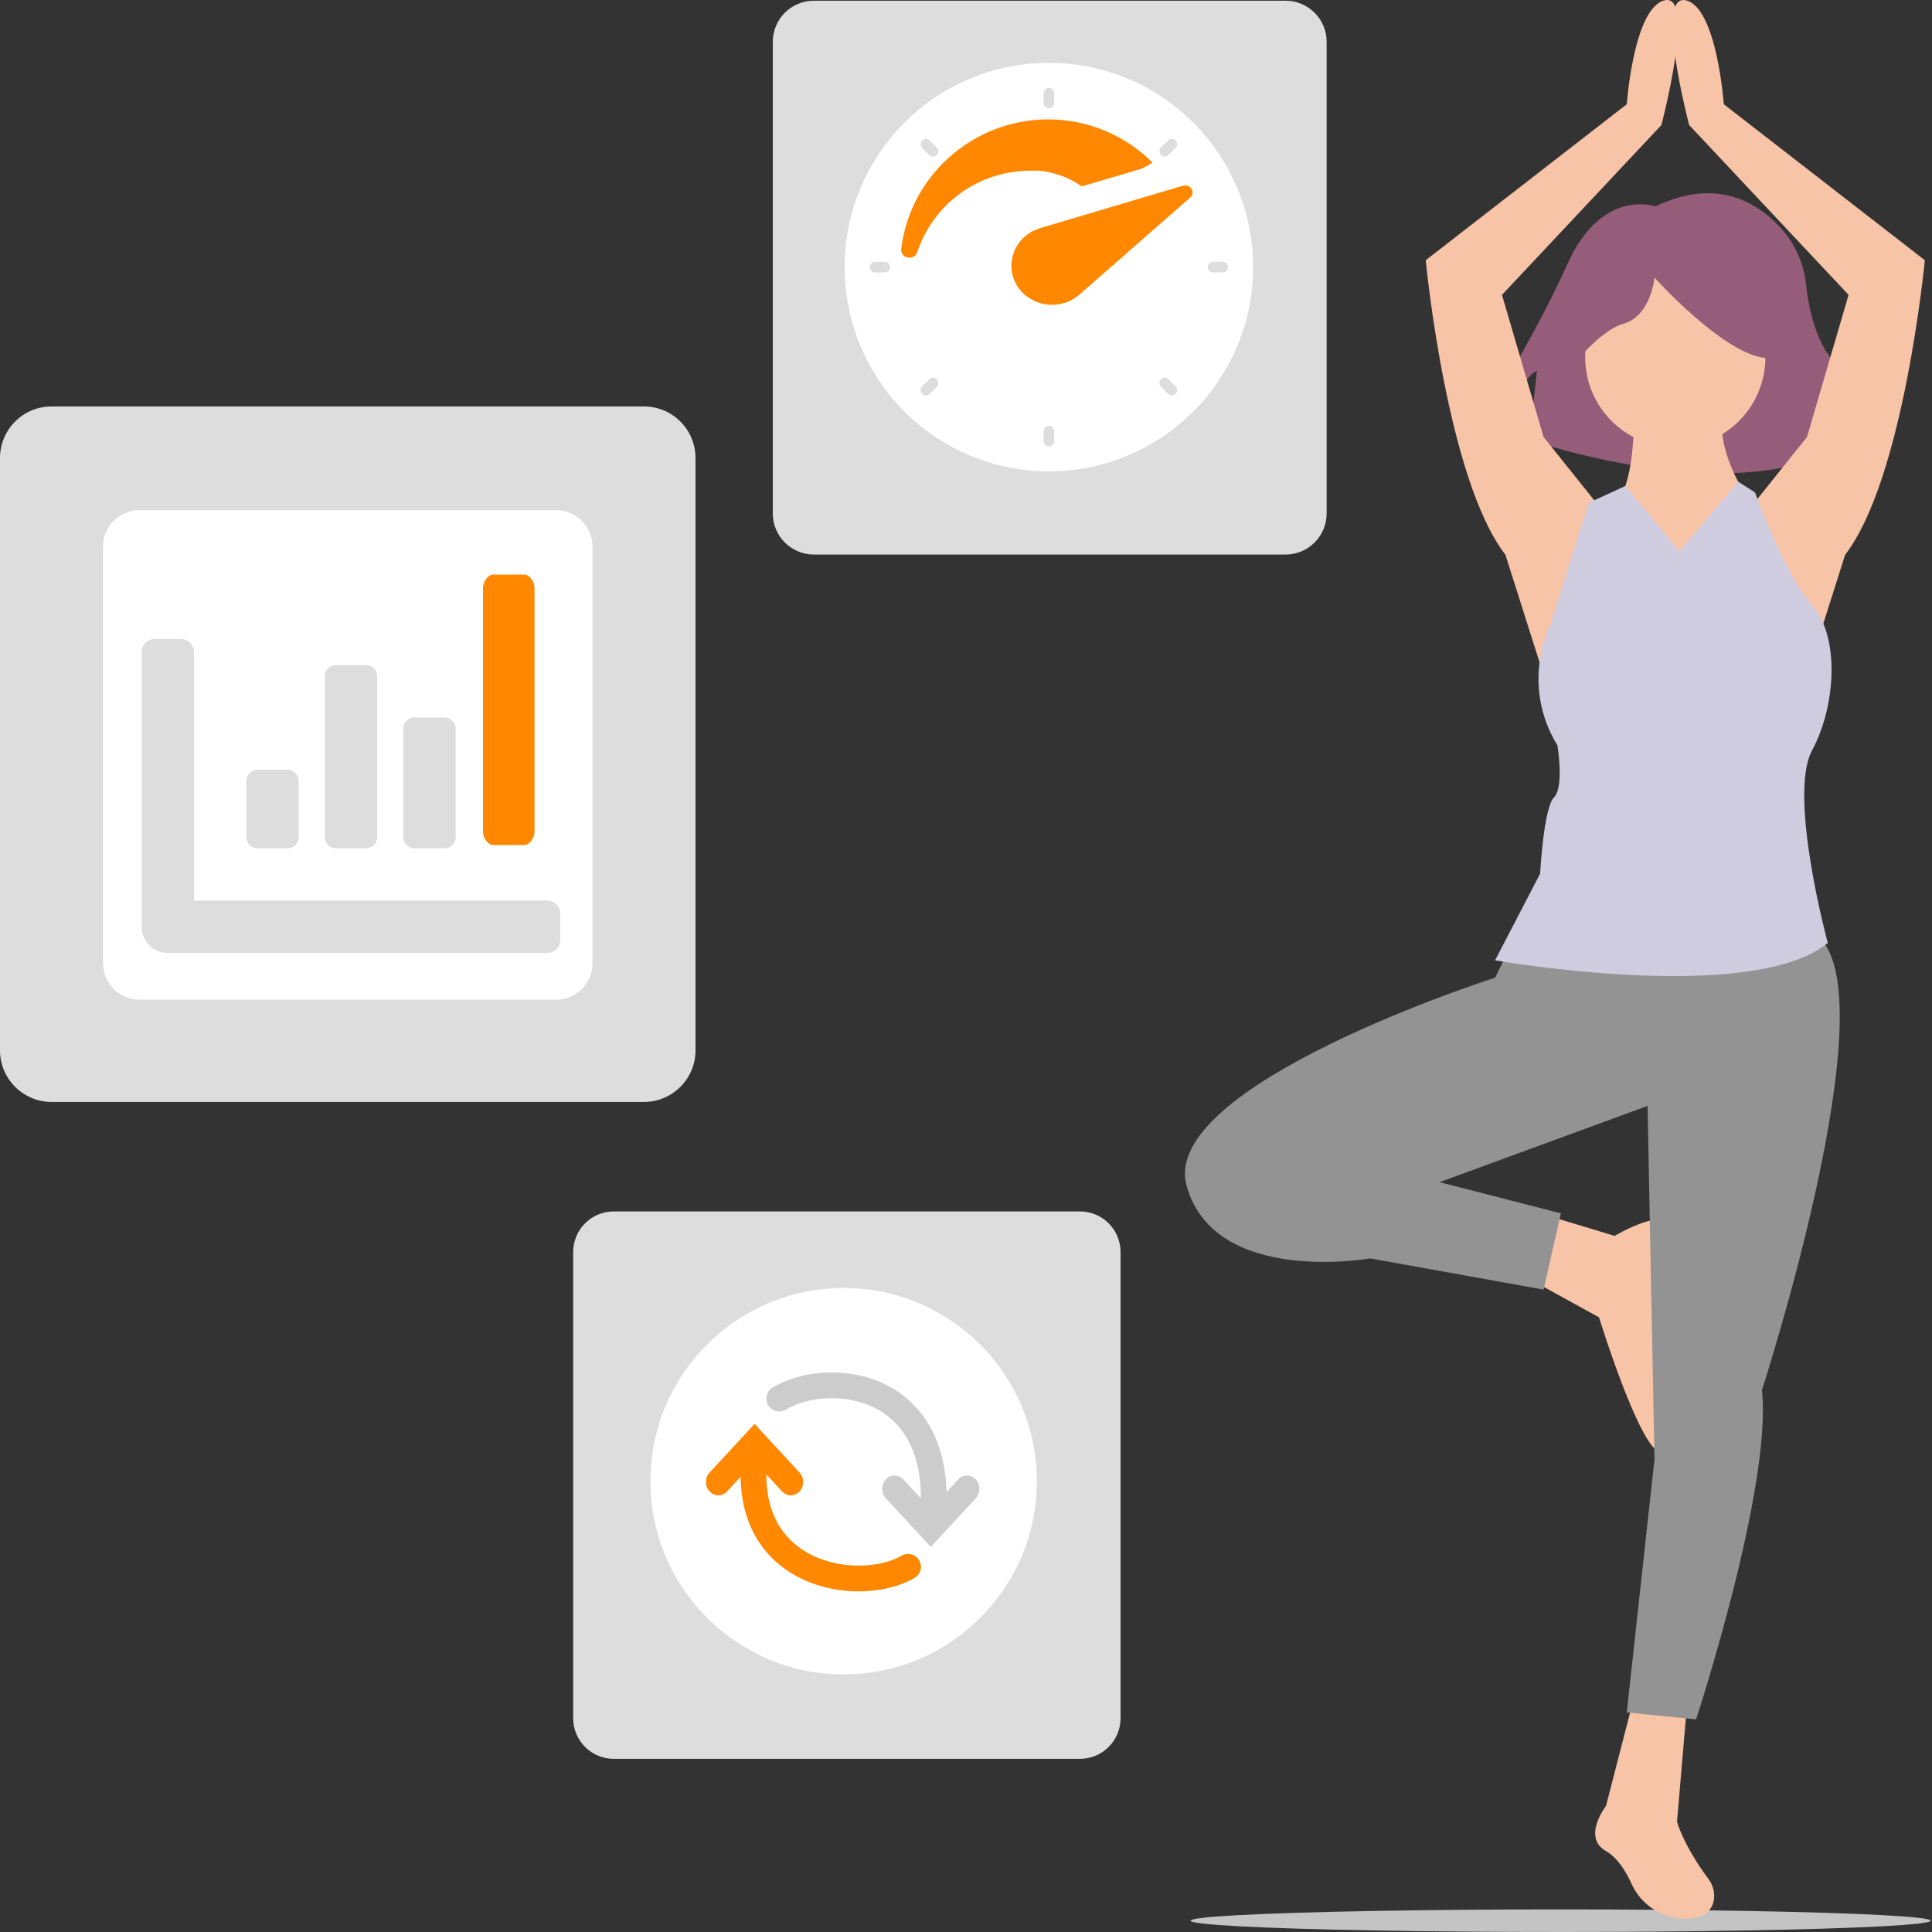 <svg width="300" height="300" viewBox="0 0 300 300" fill="none" xmlns="http://www.w3.org/2000/svg">
<rect x="0" y="0" width="300" height="300" fill="#333333" stroke="none"/>
<g clip-path="url(#clip0_5773_6509)">
<path d="M126.383 0.11H199.617C203.142 0.11 206 2.968 206 6.493V79.727C206 83.252 203.142 86.11 199.617 86.11H126.383C122.858 86.11 120 83.252 120 79.727V6.493C120 2.968 122.858 0.11 126.383 0.11Z" fill="#DDDDDD"/>
<path d="M95.309 188.11H167.691C171.175 188.11 174 190.935 174 194.419V266.801C174 270.286 171.175 273.11 167.691 273.11H95.309C91.825 273.11 89 270.286 89 266.801V194.419C89 190.935 91.825 188.11 95.309 188.11Z" fill="#DDDDDD"/>
<path d="M162.87 73.196C156.596 73.196 150.463 71.336 145.246 67.85C140.03 64.365 135.964 59.41 133.563 53.614C131.162 47.818 130.534 41.44 131.758 35.286C132.982 29.133 136.003 23.481 140.439 19.045C144.876 14.608 150.528 11.587 156.681 10.363C162.834 9.139 169.212 9.768 175.009 12.168C180.805 14.569 185.759 18.635 189.245 23.852C192.73 29.068 194.591 35.201 194.591 41.475C194.587 49.887 191.243 57.953 185.295 63.901C179.347 69.849 171.281 73.192 162.87 73.196Z" fill="white"/>
<path d="M146.443 25.315C142.851 28.907 140.562 33.594 139.94 38.634C139.905 38.96 140 39.287 140.203 39.544C140.406 39.801 140.701 39.969 141.027 40.011H141.256C141.52 40.012 141.778 39.928 141.99 39.771C142.203 39.614 142.358 39.392 142.434 39.139C143.663 35.456 146.021 32.253 149.174 29.986C152.328 27.718 156.116 26.502 160.001 26.508H161.347C164.571 26.811 167.587 28.234 169.87 30.53L178.974 25.254C174.67 20.954 168.833 18.538 162.747 18.538C156.661 18.538 150.824 20.954 146.52 25.254L146.443 25.315Z" fill="#FF8800"/>
<path d="M163.053 49.771C161.023 49.773 159.059 49.046 157.521 47.724C155.982 46.402 154.969 44.572 154.667 42.568C154.366 40.563 154.795 38.517 155.876 36.801C156.958 35.086 158.62 33.815 160.561 33.221L182.463 26.487C183.19 26.27 183.97 26.305 184.674 26.587C185.379 26.869 185.967 27.381 186.342 28.039C186.718 28.698 186.859 29.464 186.743 30.213C186.626 30.962 186.259 31.649 185.701 32.163L168.707 47.566C167.147 48.981 165.116 49.767 163.008 49.771H163.053Z" fill="#FF8800"/>
<path d="M184.061 28.776C184.361 28.784 184.646 28.904 184.855 29.111C185.064 29.319 185.181 29.596 185.181 29.886C185.181 30.035 185.148 30.181 185.086 30.317C185.023 30.453 184.932 30.575 184.818 30.675L167.577 45.777C166.419 46.784 164.912 47.336 163.353 47.325C162.236 47.323 161.138 47.037 160.171 46.496C159.204 45.955 158.401 45.178 157.844 44.243C157.439 43.54 157.181 42.767 157.086 41.968C156.991 41.169 157.06 40.36 157.289 39.587C157.518 38.814 157.903 38.092 158.422 37.462C158.94 36.833 159.582 36.308 160.311 35.918C160.696 35.714 161.102 35.548 161.522 35.421L183.743 28.82H184.091M184.091 24.438C183.522 24.435 182.956 24.514 182.411 24.672L160.144 31.259C158.605 31.739 157.195 32.546 156.02 33.619C154.844 34.692 153.932 36.005 153.349 37.462C152.767 38.919 152.529 40.483 152.653 42.04C152.777 43.597 153.26 45.108 154.066 46.462C154.873 47.816 155.982 48.979 157.314 49.866C158.646 50.753 160.166 51.342 161.764 51.59C163.362 51.838 164.997 51.739 166.55 51.299C168.103 50.859 169.535 50.09 170.74 49.048L187.86 33.917C188.704 33.174 189.296 32.203 189.559 31.13C189.821 30.057 189.742 28.932 189.331 27.904C188.921 26.875 188.198 25.989 187.258 25.363C186.318 24.737 185.203 24.399 184.061 24.394L184.091 24.438Z" fill="white"/>
<path fill-rule="evenodd" clip-rule="evenodd" d="M162.87 13.658C163.325 13.658 163.694 14.027 163.694 14.483V15.982C163.694 16.438 163.325 16.807 162.87 16.807C162.414 16.807 162.045 16.438 162.045 15.982V14.483C162.045 14.027 162.414 13.658 162.87 13.658ZM143.197 21.802C143.519 21.48 144.041 21.48 144.363 21.802L145.458 22.897C145.78 23.219 145.78 23.741 145.458 24.063C145.136 24.385 144.614 24.385 144.292 24.063L143.197 22.968C142.875 22.646 142.875 22.124 143.197 21.802ZM182.542 21.802C182.864 22.124 182.864 22.646 182.542 22.968L181.448 24.063C181.126 24.385 180.603 24.385 180.281 24.063C179.959 23.741 179.959 23.219 180.281 22.897L181.376 21.802C181.698 21.48 182.22 21.48 182.542 21.802ZM135.053 41.475C135.053 41.019 135.422 40.65 135.877 40.65H137.377C137.833 40.65 138.202 41.019 138.202 41.475C138.202 41.93 137.833 42.3 137.377 42.3H135.877C135.422 42.3 135.053 41.93 135.053 41.475ZM187.538 41.475C187.538 41.019 187.907 40.65 188.362 40.65H189.862C190.317 40.65 190.687 41.019 190.687 41.475C190.687 41.93 190.317 42.3 189.862 42.3H188.362C187.907 42.3 187.538 41.93 187.538 41.475ZM145.458 58.886C145.78 59.209 145.78 59.731 145.458 60.053L144.363 61.148C144.041 61.47 143.519 61.47 143.197 61.148C142.875 60.825 142.875 60.303 143.197 59.981L144.292 58.886C144.614 58.564 145.136 58.564 145.458 58.886ZM180.281 58.886C180.603 58.564 181.126 58.564 181.448 58.886L182.542 59.981C182.864 60.303 182.864 60.825 182.542 61.148C182.22 61.47 181.698 61.47 181.376 61.148L180.281 60.053C179.959 59.731 179.959 59.209 180.281 58.886ZM162.87 66.143C163.325 66.143 163.694 66.512 163.694 66.968V68.467C163.694 68.922 163.325 69.292 162.87 69.292C162.414 69.292 162.045 68.922 162.045 68.467V66.968C162.045 66.512 162.414 66.143 162.87 66.143Z" fill="#DDDDDD"/>
<path d="M8.016 63.11H99.984C104.411 63.11 108 66.699 108 71.126V163.094C108 167.521 104.411 171.11 99.984 171.11H8.016C3.589 171.11 0 167.521 0 163.094V71.126C0 66.699 3.589 63.11 8.016 63.11Z" fill="#DDDDDD"/>
<path d="M21.641 79.221H86.359C89.475 79.221 92 81.746 92 84.862V149.58C92 152.695 89.475 155.221 86.359 155.221H21.641C18.526 155.221 16 152.695 16 149.58V84.862C16 81.746 18.526 79.221 21.641 79.221Z" fill="white"/>
<path d="M64.25 131.721H69.125C69.938 131.721 70.75 130.908 70.75 130.096V113.033C70.75 112.221 69.938 111.408 69.125 111.408H64.25C63.438 111.408 62.625 112.221 62.625 113.033V130.096C62.625 130.908 63.438 131.721 64.25 131.721ZM39.875 131.721H44.75C45.562 131.721 46.375 130.908 46.375 130.096V121.158C46.375 120.346 45.562 119.533 44.75 119.533H39.875C39.062 119.533 38.25 120.346 38.25 121.158V130.096C38.25 130.908 39.062 131.721 39.875 131.721ZM84.969 139.846H30.125V101.252C30.125 100.13 29.216 99.221 28.094 99.221H24.031C22.909 99.221 22 100.13 22 101.252V143.908C22 146.151 23.819 147.971 26.062 147.971H84.969C86.091 147.971 87 147.062 87 145.939V141.877C87 140.755 86.091 139.846 84.969 139.846Z" fill="#DDDDDD"/>
<path d="M81.4 131.221H76.6C75.8 131.221 75 130.171 75 129.121V91.321C75 90.271 75.8 89.221 76.6 89.221H81.4C82.2 89.221 83 90.271 83 91.321V129.121C83 130.171 82.2 131.221 81.4 131.221Z" fill="#FF8800"/>
<path d="M56.938 131.721H52.062C51.25 131.721 50.438 130.908 50.438 130.096V104.908C50.438 104.096 51.25 103.283 52.062 103.283H56.938C57.75 103.283 58.562 104.096 58.562 104.908V130.096C58.562 130.908 57.75 131.721 56.938 131.721Z" fill="#DDDDDD"/>
<ellipse cx="242.333" cy="298.246" rx="57.456" ry="1.754" fill="#C4C4C4"/>
<path d="M257.067 32.05C257.067 32.05 248.753 29.081 243.409 40.958C238.064 52.835 229.75 65.9 229.75 65.9L234.501 67.088C234.501 67.088 235.689 58.774 238.658 57.586L237.47 68.275C237.47 68.275 273.101 80.746 289.135 67.088L288.542 62.931C288.542 62.931 290.917 63.525 290.917 67.088L292.699 65.306C292.699 65.306 290.917 61.743 285.572 56.992C282.064 53.874 280.859 47.942 280.445 44.233C280.134 41.135 278.895 38.204 276.89 35.824C273.338 31.708 266.866 27.332 257.067 32.05Z" fill="#965D7B"/>
<path d="M248.296 78.617L239.685 67.853L233.227 45.787L257.984 19.416C257.984 19.416 263.366 -1.035 258.522 0.041C253.678 1.117 252.602 16.187 252.602 16.187L221.387 40.406C221.387 40.406 224.616 74.311 233.765 86.152L240.762 108.218L248.296 78.617Z" fill="#F7C4A7"/>
<path d="M271.978 78.617L280.589 67.853L287.047 45.787L262.29 19.416C262.29 19.416 256.908 -1.035 261.752 0.041C266.596 1.117 267.672 16.187 267.672 16.187L298.887 40.406C298.887 40.406 295.658 74.311 286.509 86.152L279.512 108.218L271.978 78.617Z" fill="#F7C4A7"/>
<path d="M260.138 69.468C267.866 69.468 274.131 63.203 274.131 55.475C274.131 47.747 267.866 41.482 260.138 41.482C252.409 41.482 246.145 47.747 246.145 55.475C246.145 63.203 252.409 69.468 260.138 69.468Z" fill="#F7C4A7"/>
<path d="M253.679 63.01C253.679 63.01 254.218 74.311 250.988 78.079C247.759 81.846 244.53 101.221 260.138 101.759C275.745 102.298 274.131 85.614 274.131 85.614L270.902 76.464C270.902 76.464 266.058 69.468 267.672 63.01H253.679Z" fill="#F7C4A7"/>
<path d="M239.148 188.408L250.719 191.907C250.719 191.907 260.137 186.256 260.137 191.638C260.137 197.02 256.908 204.016 257.985 208.86C259.061 213.703 261.214 225.544 257.985 225.544C254.755 225.544 248.297 204.554 248.297 204.554L237.533 198.634L239.148 188.408Z" fill="#F7C4A7"/>
<path d="M253.679 263.755L249.374 280.439C249.374 280.439 245.606 285.283 249.374 287.436C251.141 288.446 252.435 290.522 253.311 292.442C254.074 294.171 255.35 295.624 256.967 296.602C258.584 297.58 260.463 298.037 262.349 297.91C264.186 297.758 265.733 297.032 266.11 295.144C266.214 294.552 266.194 293.945 266.05 293.361C265.907 292.777 265.643 292.229 265.276 291.753C261.306 286.388 260.407 282.861 260.407 282.861L262.021 264.024L253.679 263.755Z" fill="#F7C4A7"/>
<path d="M243.258 57.96C243.258 57.96 248.009 51.428 252.166 50.24C256.323 49.052 256.917 43.114 256.917 43.114C256.917 43.114 267.606 54.991 274.138 55.585C280.671 56.178 274.732 41.332 274.732 41.332L262.855 38.363L251.572 39.55L242.664 45.489L243.258 57.96Z" fill="#965D7B"/>
<path d="M234.304 147.506L232.151 151.811C232.151 151.811 179.947 168.495 184.252 184.103C188.558 199.71 212.777 195.405 212.777 195.405L239.686 200.249L242.377 188.408L223.54 183.565L255.832 171.724L256.908 226.62L252.603 265.908L263.367 266.984C263.367 266.984 275.207 230.926 273.592 215.856C273.592 215.856 293.505 154.502 282.203 145.353C270.901 136.204 234.304 147.506 234.304 147.506Z" fill="#939393"/>
<path d="M260.769 85.621L252.372 75.472L246.683 78.079L240.763 96.916C240.763 96.916 235.92 106.065 241.84 115.752C241.84 115.752 242.916 122.211 241.302 123.825C239.687 125.44 239.149 135.665 239.149 135.665L232.152 149.12C232.152 149.12 271.979 156.117 283.819 146.429C283.819 146.429 277.606 123.523 281.373 116.527C285.14 109.53 285.679 98.804 281.373 93.961C277.068 89.117 272.517 76.464 272.517 76.464L269.91 74.797L260.769 85.621Z" fill="#CFCCE0"/>
<circle cx="131" cy="230" r="30" fill="white"/>
<path fill-rule="evenodd" clip-rule="evenodd" d="M135.499 218.46C130.881 216.294 125.221 216.956 122.036 218.886C121.091 219.458 119.861 219.156 119.289 218.211C118.717 217.267 119.019 216.037 119.963 215.465C124.273 212.854 131.347 212.095 137.198 214.838C140.179 216.236 142.852 218.549 144.652 221.974C146.446 225.386 147.31 229.78 146.898 235.26C146.815 236.362 145.855 237.188 144.754 237.105C143.652 237.022 142.827 236.062 142.909 234.96C143.279 230.052 142.482 226.443 141.112 223.835C139.748 221.24 137.753 219.516 135.499 218.46Z" fill="#CCCCCC"/>
<path fill-rule="evenodd" clip-rule="evenodd" d="M126.329 241.605C131.081 243.834 136.876 243.387 139.993 241.572C140.948 241.016 142.172 241.339 142.728 242.293C143.284 243.248 142.961 244.472 142.006 245.028C137.652 247.564 130.461 247.961 124.631 245.227C121.655 243.831 118.965 241.59 117.185 238.331C115.403 235.07 114.611 230.936 115.184 225.885C115.309 224.787 116.3 223.998 117.397 224.123C118.495 224.248 119.283 225.238 119.159 226.336C118.661 230.723 119.377 234 120.695 236.413C122.014 238.826 124.014 240.519 126.329 241.605Z" fill="#FF8800"/>
<path fill-rule="evenodd" clip-rule="evenodd" d="M144.536 240.204L137.552 232.659C136.802 231.849 136.802 230.535 137.552 229.724C138.302 228.914 139.519 228.914 140.269 229.724L144.536 234.333L148.803 229.724C149.553 228.914 150.77 228.914 151.52 229.724C152.27 230.535 152.27 231.849 151.52 232.659L144.536 240.204Z" fill="#CCCCCC"/>
<path fill-rule="evenodd" clip-rule="evenodd" d="M117.17 221.105L110.186 228.65C109.436 229.46 109.436 230.775 110.186 231.585C110.936 232.396 112.153 232.396 112.903 231.585L117.17 226.976L121.437 231.585C122.187 232.396 123.404 232.396 124.154 231.585C124.904 230.775 124.904 229.46 124.154 228.65L117.17 221.105Z" fill="#FF8800"/>
</g>
<defs>
<clipPath id="clip0_5773_6509">
<rect width="300" height="300" fill="white"/>
</clipPath>
</defs>
</svg>
